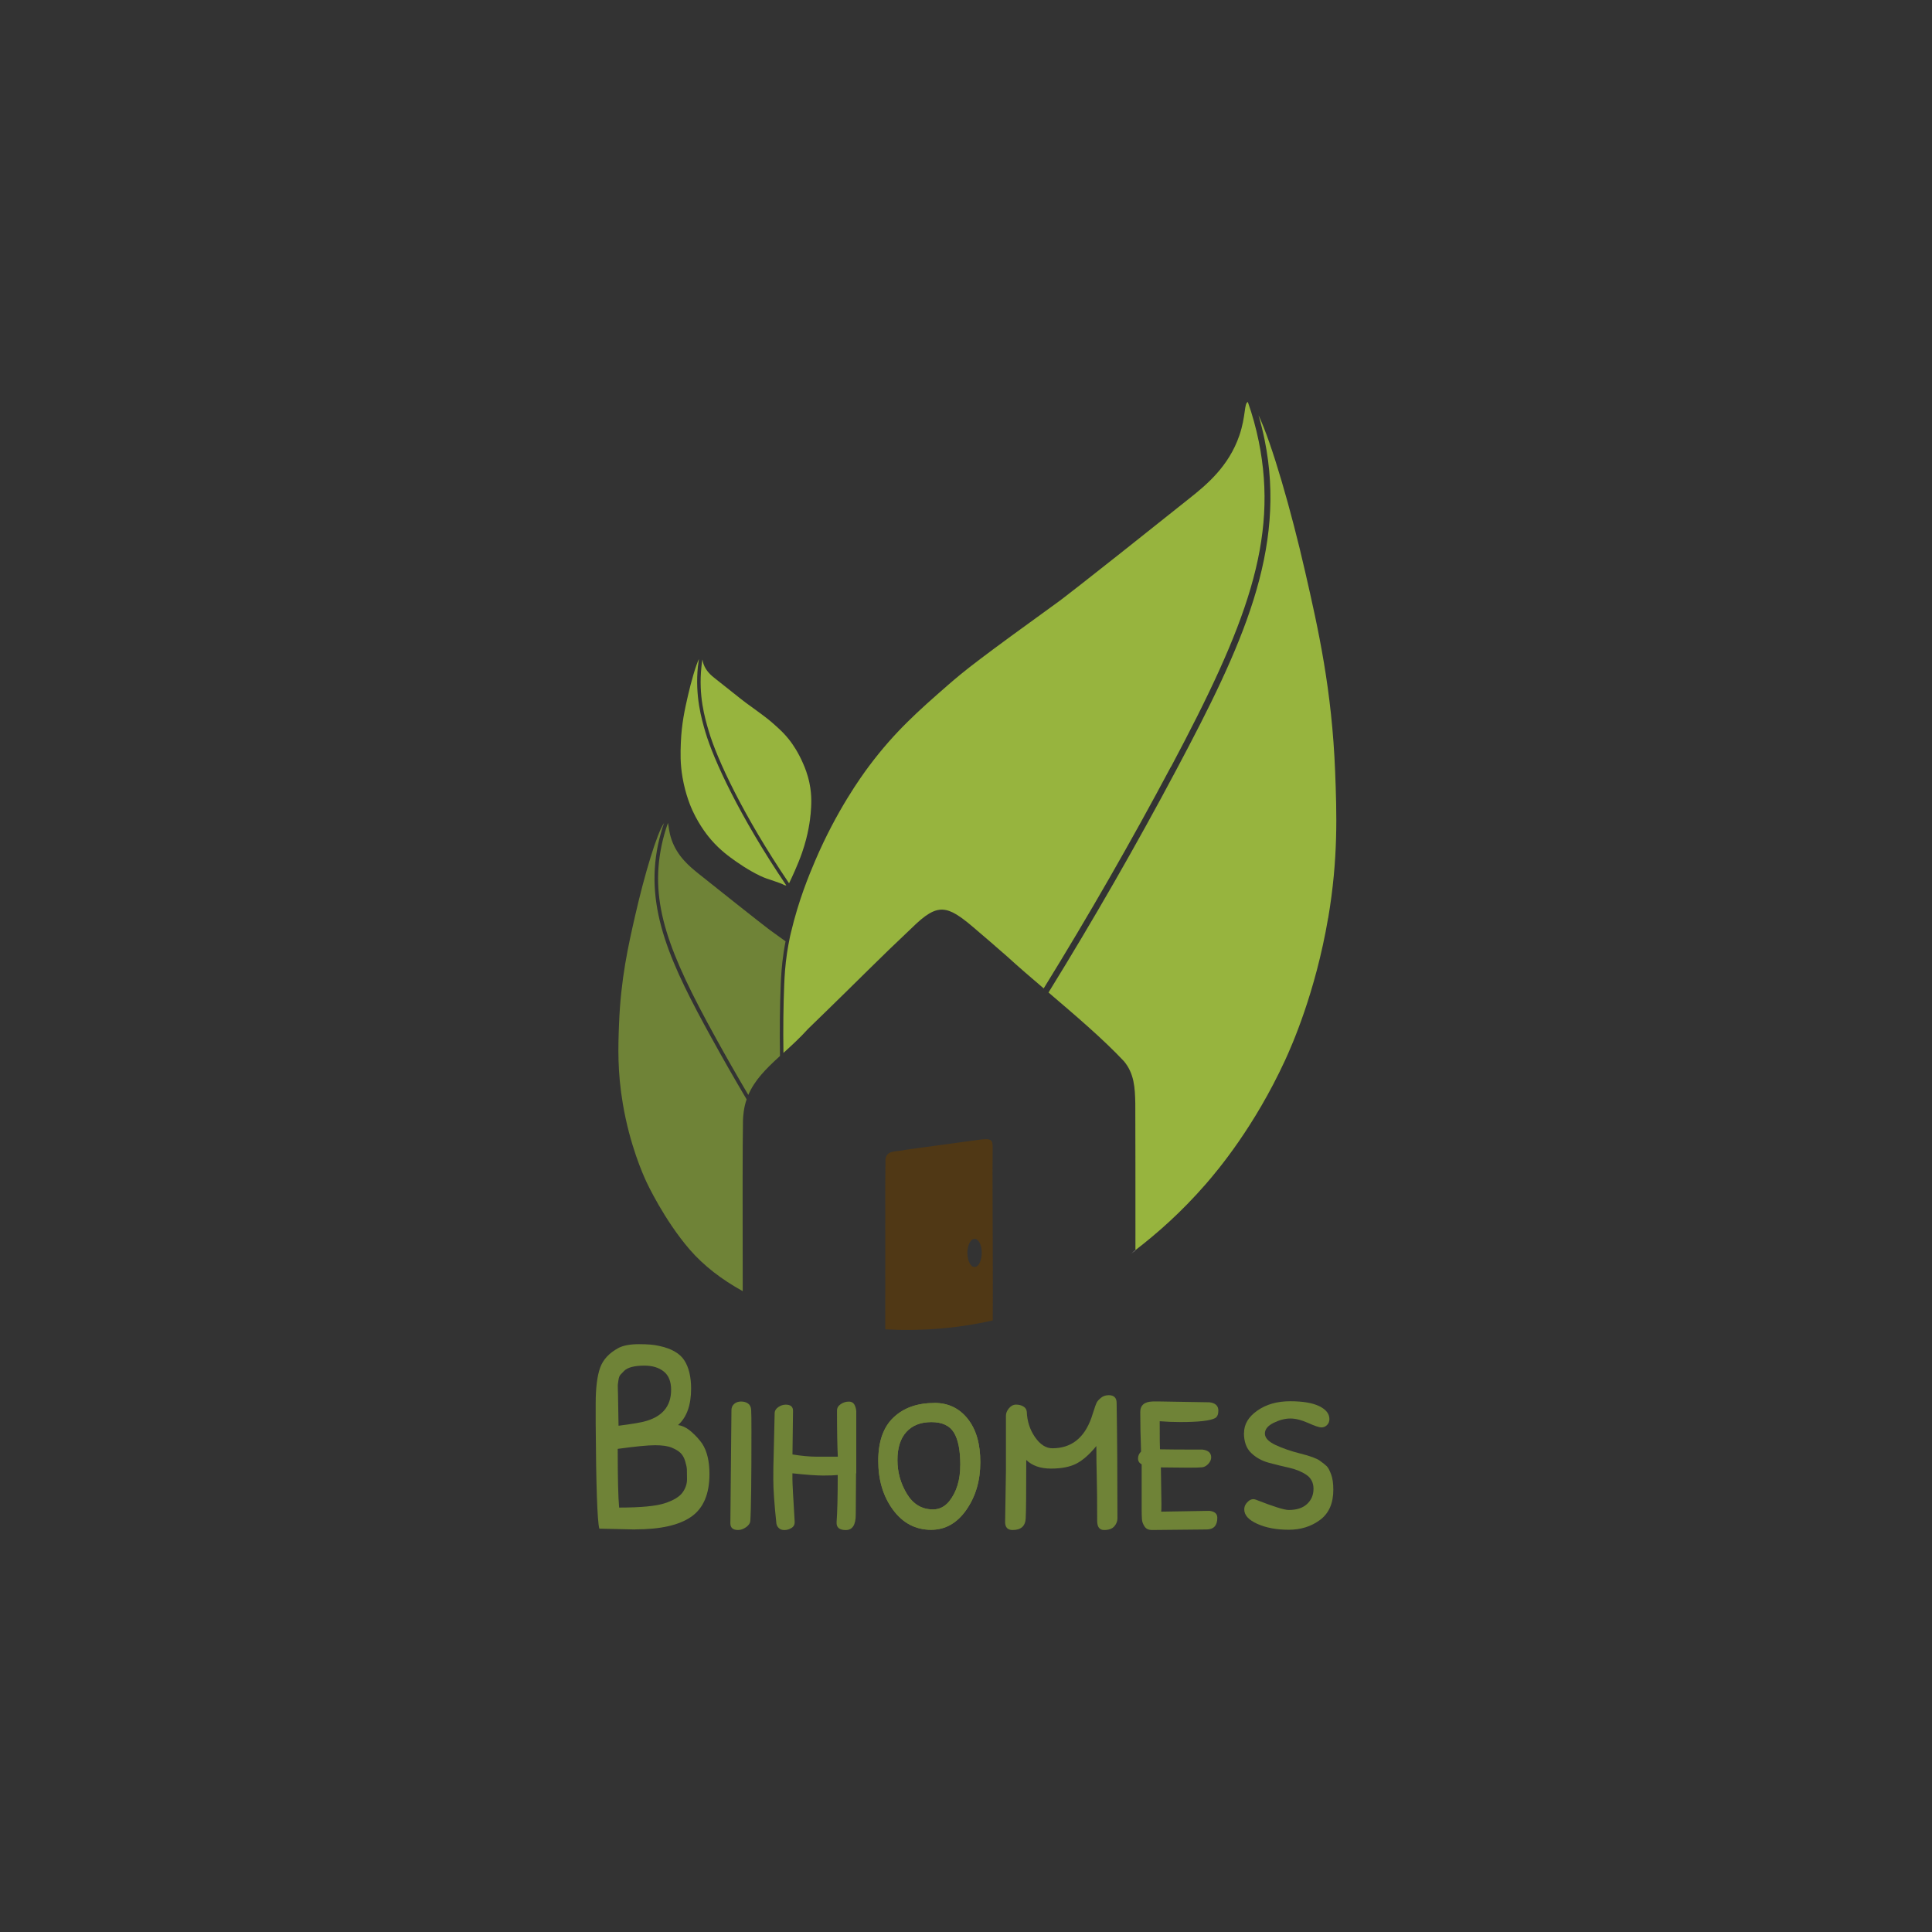 <?xml version="1.0" encoding="UTF-8"?>
<svg id="Clear_Space" data-name="Clear Space" xmlns="http://www.w3.org/2000/svg" viewBox="0 0 425.2 425.2">
  <rect x="0" y="0" width="425.2" height="425.2" fill="#333333" stroke="none"/>
  <defs>
    <style>
      .cls-1 {
        fill: #503815;
      }

      .cls-2 {
        fill: #fff;
      }

      .cls-3 {
        fill: #6f8337;
      }

      .cls-4 {
        fill: #97b43e;
      }
    </style>
  </defs>
  <path class="cls-3" d="M156.63,228.49c2.48,4.51,5.05,9,7.69,13.46-.3.86-.52,1.79-.65,2.79,0,0,0,.01,0,.02-.05.33-.08.66-.11,1-.04.5-.06,1.01-.05,1.55-.02,1.47-.03,3.08-.05,4.8v.05c-.05,8.86,0,20.41,0,32-4.63-2.55-8.59-5.61-11.62-9.1-5.73-6.62-9.56-14.92-9.56-14.92-.79-1.7-3.66-8.12-5.2-17.18-1.22-7.16-1.04-12.62-.84-17.65.38-9.85,2-17.07,3.63-24.16,1.93-8.43,4.71-17.86,6.27-20-.54,1.56-.98,3.15-1.32,4.75-2.98,14.22,3.01,26.63,11.81,42.6Z"/>
  <path class="cls-3" d="M172.89,207.17c-.16.8-.3,1.61-.42,2.41-.44,2.92-.56,5.2-.64,7.11-.2,4.63-.26,10.03-.17,15.72-.1.09-.2.18-.29.26-2.82,2.59-5.29,5.06-6.68,8.3-2.53-4.27-4.98-8.57-7.35-12.88-10.08-18.3-14.41-29.25-11.73-42.03.35-1.67.82-3.33,1.4-4.95.16.62.19,1.92.77,3.63,1.28,3.75,4.01,5.98,5.99,7.57,13.9,11.09,15.71,12.4,15.71,12.4,1.25.91,2.38,1.72,3.39,2.45Z"/>
  <path class="cls-4" d="M257.71,168.73c-8.74,16.43-18.11,32.76-28.01,48.8-2.79-2.37-5.53-4.73-8.06-7.04-2.58-2.25-4.98-4.35-7.4-6.39-.87-.75-1.67-1.4-2.4-1.93-.17-.12-.32-.23-.48-.34-2.34-1.64-4.05-2.05-6.01-1.21-1.1.48-2.27,1.35-3.67,2.64-2.01,1.9-4.05,3.84-6.09,5.81-3.03,2.94-6.07,5.95-9.11,8.94-2.91,2.85-5.79,5.68-8.62,8.41-1.8,2-3.67,3.7-5.44,5.31-.08-5.43-.01-10.58.17-15.01.08-1.88.2-4.14.63-7.03.18-1.16.39-2.33.63-3.48.07-.32.14-.65.22-.96,0-.02,0-.05.02-.07,1.7-7.17,3.97-12.58,5.29-15.69,4.75-11.14,10.22-18.66,11.89-20.9,5.65-7.55,10.89-12.17,17.26-17.73,3.88-3.39,6.96-5.82,24.64-18.6,0,0,3.3-2.39,28.66-22.62,3.63-2.89,8.59-6.95,10.93-13.8,1.46-4.27,1.03-7.1,1.87-7.37,1.01,2.85,1.8,5.74,2.4,8.67,4.4,21.75-2.71,40.42-19.29,71.59Z"/>
  <path class="cls-4" d="M292.3,202.04c-2.82,16.53-8.06,28.23-9.49,31.34-6.73,14.57-14.74,24.12-17.45,27.23-5.44,6.25-10.69,10.83-15.47,14.52,0-12.86,0-25.61-.03-32.3-.07-3.47-.24-6.53-2.47-9.24-4.69-5-10.74-10.12-16.63-15.16,9.95-16.11,19.36-32.51,28.14-49.03,14.47-27.2,24.33-48.33,19.43-72.55-.37-1.83-.82-3.66-1.35-5.46,2.93,6.16,7.18,20.95,10.24,34.35,2.97,12.95,5.91,26.12,6.62,44.09.36,9.19.69,19.14-1.53,32.21Z"/>
  <path class="cls-2" d="M249.88,275.13v.07c-.34.26-.68.52-1.01.77.36-.29.7-.57,1.01-.83Z"/>
  <g>
    <path class="cls-1" d="M216.06,275.75c0-1.19-.34-2.22-.83-2.73.5.53.83,1.55.83,2.73,0,.16,0,.32-.02.47.02-.15.02-.31.02-.47ZM215.9,277.09c-.14.54-.35,1-.6,1.31.26-.31.47-.77.6-1.31Z"/>
    <path class="cls-1" d="M218.45,264.31c-.02-5.02-.02-9.24.02-11.6,0-1.82-.14-2.26-3.05-1.86-3.22.43-8.33,1.13-12.41,1.69-1.38.2-2.64.37-3.68.51-2.18.51-4.11-.01-4.45,2.05-.02,1.05-.04,3.09-.05,5.74-.01,7.52.03,20.01,0,29.07v.62c0,.7,0,1.38,0,2.03,7.76.44,15.81-.17,23.66-1.96.04-7.82-.01-18.12-.04-26.3ZM216.04,276.22c-.02.31-.07.6-.14.87-.13.55-.34,1.01-.6,1.31-.24.29-.52.45-.82.45-.22,0-.43-.09-.62-.24-.09-.08-.18-.18-.26-.29-.11-.15-.2-.32-.29-.52-.03-.07-.06-.14-.09-.2-.05-.12-.08-.25-.12-.38-.07-.26-.13-.55-.16-.86-.03-.2-.04-.41-.04-.62s0-.42.04-.62c.03-.28.08-.54.14-.79.04-.16.08-.3.14-.44.03-.07.06-.14.09-.2.12-.27.26-.5.43-.67.05-.06.09-.1.14-.14.09-.08.19-.14.29-.17.04-.01.08-.03.11-.04.07-.02.14-.03.21-.03.22,0,.42.08.61.24.02.01.05.04.07.07.02.02.05.04.07.07.5.51.83,1.54.83,2.73,0,.17,0,.32-.02.47Z"/>
  </g>
  <path class="cls-4" d="M178.39,179.23c-.09.98-.43,4.32-1.88,8.46-.95,2.73-2.33,5.63-2.85,6.71-10.23-15.12-15.91-27.47-17.68-33.5-.86-2.91-2.28-7.76-1.61-14.13.05-.55.13-1.1.22-1.64.05.26.11.59.23.97.56,1.61,1.72,2.57,2.58,3.24,5.97,4.77,6.74,5.32,6.74,5.32,4.16,3.01,4.88,3.58,5.8,4.38,1.5,1.31,2.73,2.4,4.06,4.17.39.53,1.68,2.3,2.79,4.92.35.8.95,2.25,1.35,4.17.59,2.82.42,5.02.26,6.93Z"/>
  <path class="cls-4" d="M173.06,194.87c-.06,0-.12,0-.18-.01-.25-.03-.41-.14-.48-.18-.5-.3-2.99-1.08-3.63-1.31-1.92-.66-4.71-2.31-6.74-3.74-1.55-1.1-3.45-2.44-5.48-4.76-.64-.74-2.52-2.98-4.11-6.41-.34-.74-1.57-3.49-2.23-7.38-.53-3.07-.45-5.41-.37-7.58.17-4.23.86-7.33,1.56-10.38.72-3.16,1.73-6.65,2.42-8.09-.09.55-.16,1.1-.22,1.64-.68,6.52.83,11.66,1.64,14.43,1.79,6.09,7.52,18.55,17.81,33.76Z"/>
  <path class="cls-3" d="M139.8,336.61l-7.9-.18c-.45-1.71-.71-9.43-.8-23.14v-4.35c0-3.47.33-6.11.98-7.93.65-1.82,2.02-3.27,4.1-4.38,1.06-.53,2.54-.8,4.44-.8s3.36.12,4.38.37c2.73.57,4.6,1.63,5.6,3.18,1,1.55,1.5,3.63,1.5,6.24,0,3.63-.96,6.3-2.88,8.02.98.12,1.96.61,2.94,1.47.98.86,1.77,1.73,2.39,2.63,1.06,1.63,1.59,3.86,1.59,6.67,0,4.41-1.34,7.54-4.01,9.4-2.67,1.86-6.78,2.78-12.33,2.78ZM149.81,319.81c-.43-.43-1.07-.83-1.93-1.19-.86-.37-2.09-.55-3.7-.55s-4.36.27-8.23.8c0,6.37.1,10.67.31,12.92,4.77,0,8.12-.32,10.04-.95,1.92-.63,3.21-1.41,3.89-2.33.67-.92,1.01-1.9,1.01-2.94s-.01-1.77-.03-2.2c-.02-.43-.14-1.02-.37-1.77-.22-.75-.55-1.35-.98-1.78ZM136.01,306.8l.12,6.98c.08,0,.77-.09,2.08-.28,1.31-.18,2.41-.38,3.31-.58,4.12-.98,6.18-3.32,6.18-7.04,0-1.84-.54-3.18-1.62-4.04-1.08-.86-2.5-1.29-4.25-1.29-2.2,0-3.69.39-4.47,1.16-.33.33-.59.6-.8.83-.2.23-.35.58-.43,1.07-.08.49-.13.84-.15,1.04-.02.2-.02.59,0,1.16.02.57.03.9.03.98Z"/>
  <path class="cls-3" d="M162.45,336.73c-1.14,0-1.71-.49-1.71-1.47l.24-24.91c0-.57.2-1.03.61-1.38.41-.35.91-.52,1.5-.52s1.1.14,1.53.43c.43.29.66.77.7,1.44.04.67.06,2.17.06,4.5,0,10.9-.08,17.53-.25,19.89-.04.53-.36,1-.95,1.41-.59.41-1.17.61-1.74.61Z"/>
  <path class="cls-3" d="M188.4,324.25l-.06,9.06c0,2.29-.73,3.43-2.2,3.43-.69,0-1.21-.14-1.56-.43-.35-.29-.5-.73-.46-1.35.16-2.16.25-5.61.25-10.34-.69.08-1.77.12-3.21.12s-3.7-.16-6.76-.49v1.29c0,.86.16,3.96.49,9.3.04.65-.19,1.13-.7,1.44-.51.31-1.03.46-1.56.46s-.95-.15-1.25-.46c-.31-.31-.48-.66-.52-1.07-.45-4.24-.67-7.46-.67-9.64s.02-3.66.06-4.44l.24-10.22c.04-.49.32-.91.83-1.25.51-.35,1.05-.52,1.62-.52,1.06,0,1.59.45,1.59,1.35l-.12,9.61c2.04.33,3.82.49,5.33.49h4.65c-.12-2.24-.18-5.63-.18-10.16,0-.57.28-1.04.83-1.41.55-.37,1.14-.55,1.78-.55s1.07.29,1.32.86c.25.57.35,1.12.31,1.65v13.28Z"/>
  <path class="cls-3" d="M205.66,308.76c3.02,0,5.46,1.16,7.31,3.49,1.86,2.33,2.78,5.51,2.78,9.55s-1.02,7.53-3.06,10.47c-2.04,2.94-4.63,4.41-7.77,4.41-3.43,0-6.22-1.47-8.39-4.41-2.16-2.94-3.24-6.53-3.24-10.77s1.12-7.43,3.37-9.55c2.24-2.12,5.24-3.18,9-3.18ZM211.35,322.47c0-3.26-.47-5.66-1.41-7.19-.94-1.53-2.59-2.3-4.96-2.3s-4.2.73-5.51,2.17c-1.31,1.45-1.96,3.51-1.96,6.18s.69,5.15,2.08,7.44c1.39,2.29,3.31,3.43,5.75,3.43,1.39,0,2.57-.59,3.55-1.77,1.63-2.04,2.45-4.69,2.45-7.96Z"/>
  <path class="cls-3" d="M243.98,307.05c1.18,0,1.77.57,1.77,1.71.12,7.26.18,15.73.18,25.4,0,.65-.24,1.25-.7,1.77-.47.53-1.21.8-2.23.8s-1.53-.67-1.53-2.02c0-4.32-.03-7.54-.09-9.64-.06-2.1-.09-4.38-.09-6.82-1.51,1.84-2.97,3.12-4.38,3.86-1.41.73-3.27,1.1-5.6,1.1s-4.14-.63-5.45-1.9c0,7.31-.04,11.59-.12,12.85-.08,1.71-1.04,2.57-2.88,2.57-1.1,0-1.65-.59-1.65-1.77l.18-11.32v-12.06c0-.57.22-1.12.67-1.65.45-.53.97-.8,1.56-.8s1.12.13,1.59.4c.47.27.72.66.77,1.19.08,2.08.68,3.94,1.81,5.57s2.4,2.45,3.83,2.45c4.12,0,6.98-2.22,8.57-6.67.08-.2.25-.73.52-1.59.27-.86.48-1.45.64-1.77.16-.33.48-.68.95-1.07.47-.39,1.03-.58,1.68-.58Z"/>
  <path class="cls-3" d="M255.49,322.96l.12,8.02c0,1.06-.02,1.63-.06,1.71l10.59-.18c1.18.12,1.77.63,1.77,1.53,0,1.71-.8,2.57-2.39,2.57l-12,.12c-.73,0-1.28-.25-1.62-.77-.35-.51-.54-1.05-.58-1.62-.04-.57-.06-1.2-.06-1.9v-10.16c-.53-.29-.8-.71-.8-1.29s.22-1.08.67-1.53c-.12-3.18-.18-6.08-.18-8.69,0-1.51.92-2.28,2.75-2.33h1.71l10.71.18h.06c1.31.16,1.96.78,1.96,1.84,0,.82-.24,1.37-.73,1.65-1.06.57-3.61.86-7.65.86-1.51,0-3.02-.06-4.53-.18,0,3.67.02,5.73.06,6.18,1.59.04,4.71.06,9.37.06,1.26.16,1.9.73,1.9,1.71,0,.49-.2.96-.61,1.41-.41.45-.85.7-1.32.77-.47.06-1.47.09-3,.09s-3.58-.02-6.15-.06Z"/>
  <path class="cls-3" d="M273.79,315.37c0-1.92.98-3.56,2.94-4.93,1.96-1.37,4.36-2.05,7.19-2.05s4.99.37,6.46,1.1c1.47.73,2.2,1.67,2.2,2.82,0,.53-.17.97-.52,1.32s-.77.52-1.25.52-1.46-.33-2.91-.98c-1.45-.65-2.75-.98-3.92-.98s-2.39.32-3.67.95c-1.28.63-1.93,1.42-1.93,2.36s.77,1.77,2.33,2.51c1.55.73,3.39,1.37,5.51,1.9,2.12.53,3.54,1.05,4.25,1.56.71.51,1.22.92,1.53,1.22.31.31.62.9.95,1.77.33.88.49,2.01.49,3.4,0,2.98-.97,5.19-2.91,6.64-1.94,1.45-4.24,2.17-6.92,2.17s-4.97-.43-6.89-1.29c-1.92-.86-2.88-1.92-2.88-3.18,0-.65.27-1.23.83-1.74.55-.51,1.13-.64,1.74-.4,3.84,1.51,6.24,2.26,7.22,2.26,1.75,0,3.1-.44,4.04-1.32.94-.88,1.41-1.99,1.41-3.34s-.53-2.38-1.59-3.09c-1.06-.71-2.34-1.23-3.83-1.56-1.49-.33-2.98-.69-4.47-1.1-1.49-.41-2.77-1.12-3.83-2.14-1.06-1.02-1.59-2.49-1.59-4.41Z"/>
  <path class="cls-3" d="M205.66,308.76c3.02,0,5.46,1.16,7.31,3.49,1.86,2.33,2.78,5.51,2.78,9.55s-1.02,7.53-3.06,10.47c-2.04,2.94-4.63,4.41-7.77,4.41-3.43,0-6.22-1.47-8.39-4.41-2.16-2.94-3.24-6.53-3.24-10.77s1.12-7.43,3.37-9.55c2.24-2.12,5.24-3.18,9-3.18ZM211.35,322.47c0-3.26-.47-5.66-1.41-7.19-.94-1.53-2.59-2.3-4.96-2.3s-4.2.73-5.51,2.17c-1.31,1.45-1.96,3.51-1.96,6.18s.69,5.15,2.08,7.44c1.39,2.29,3.31,3.43,5.75,3.43,1.39,0,2.57-.59,3.55-1.77,1.63-2.04,2.45-4.69,2.45-7.96Z"/>
</svg>